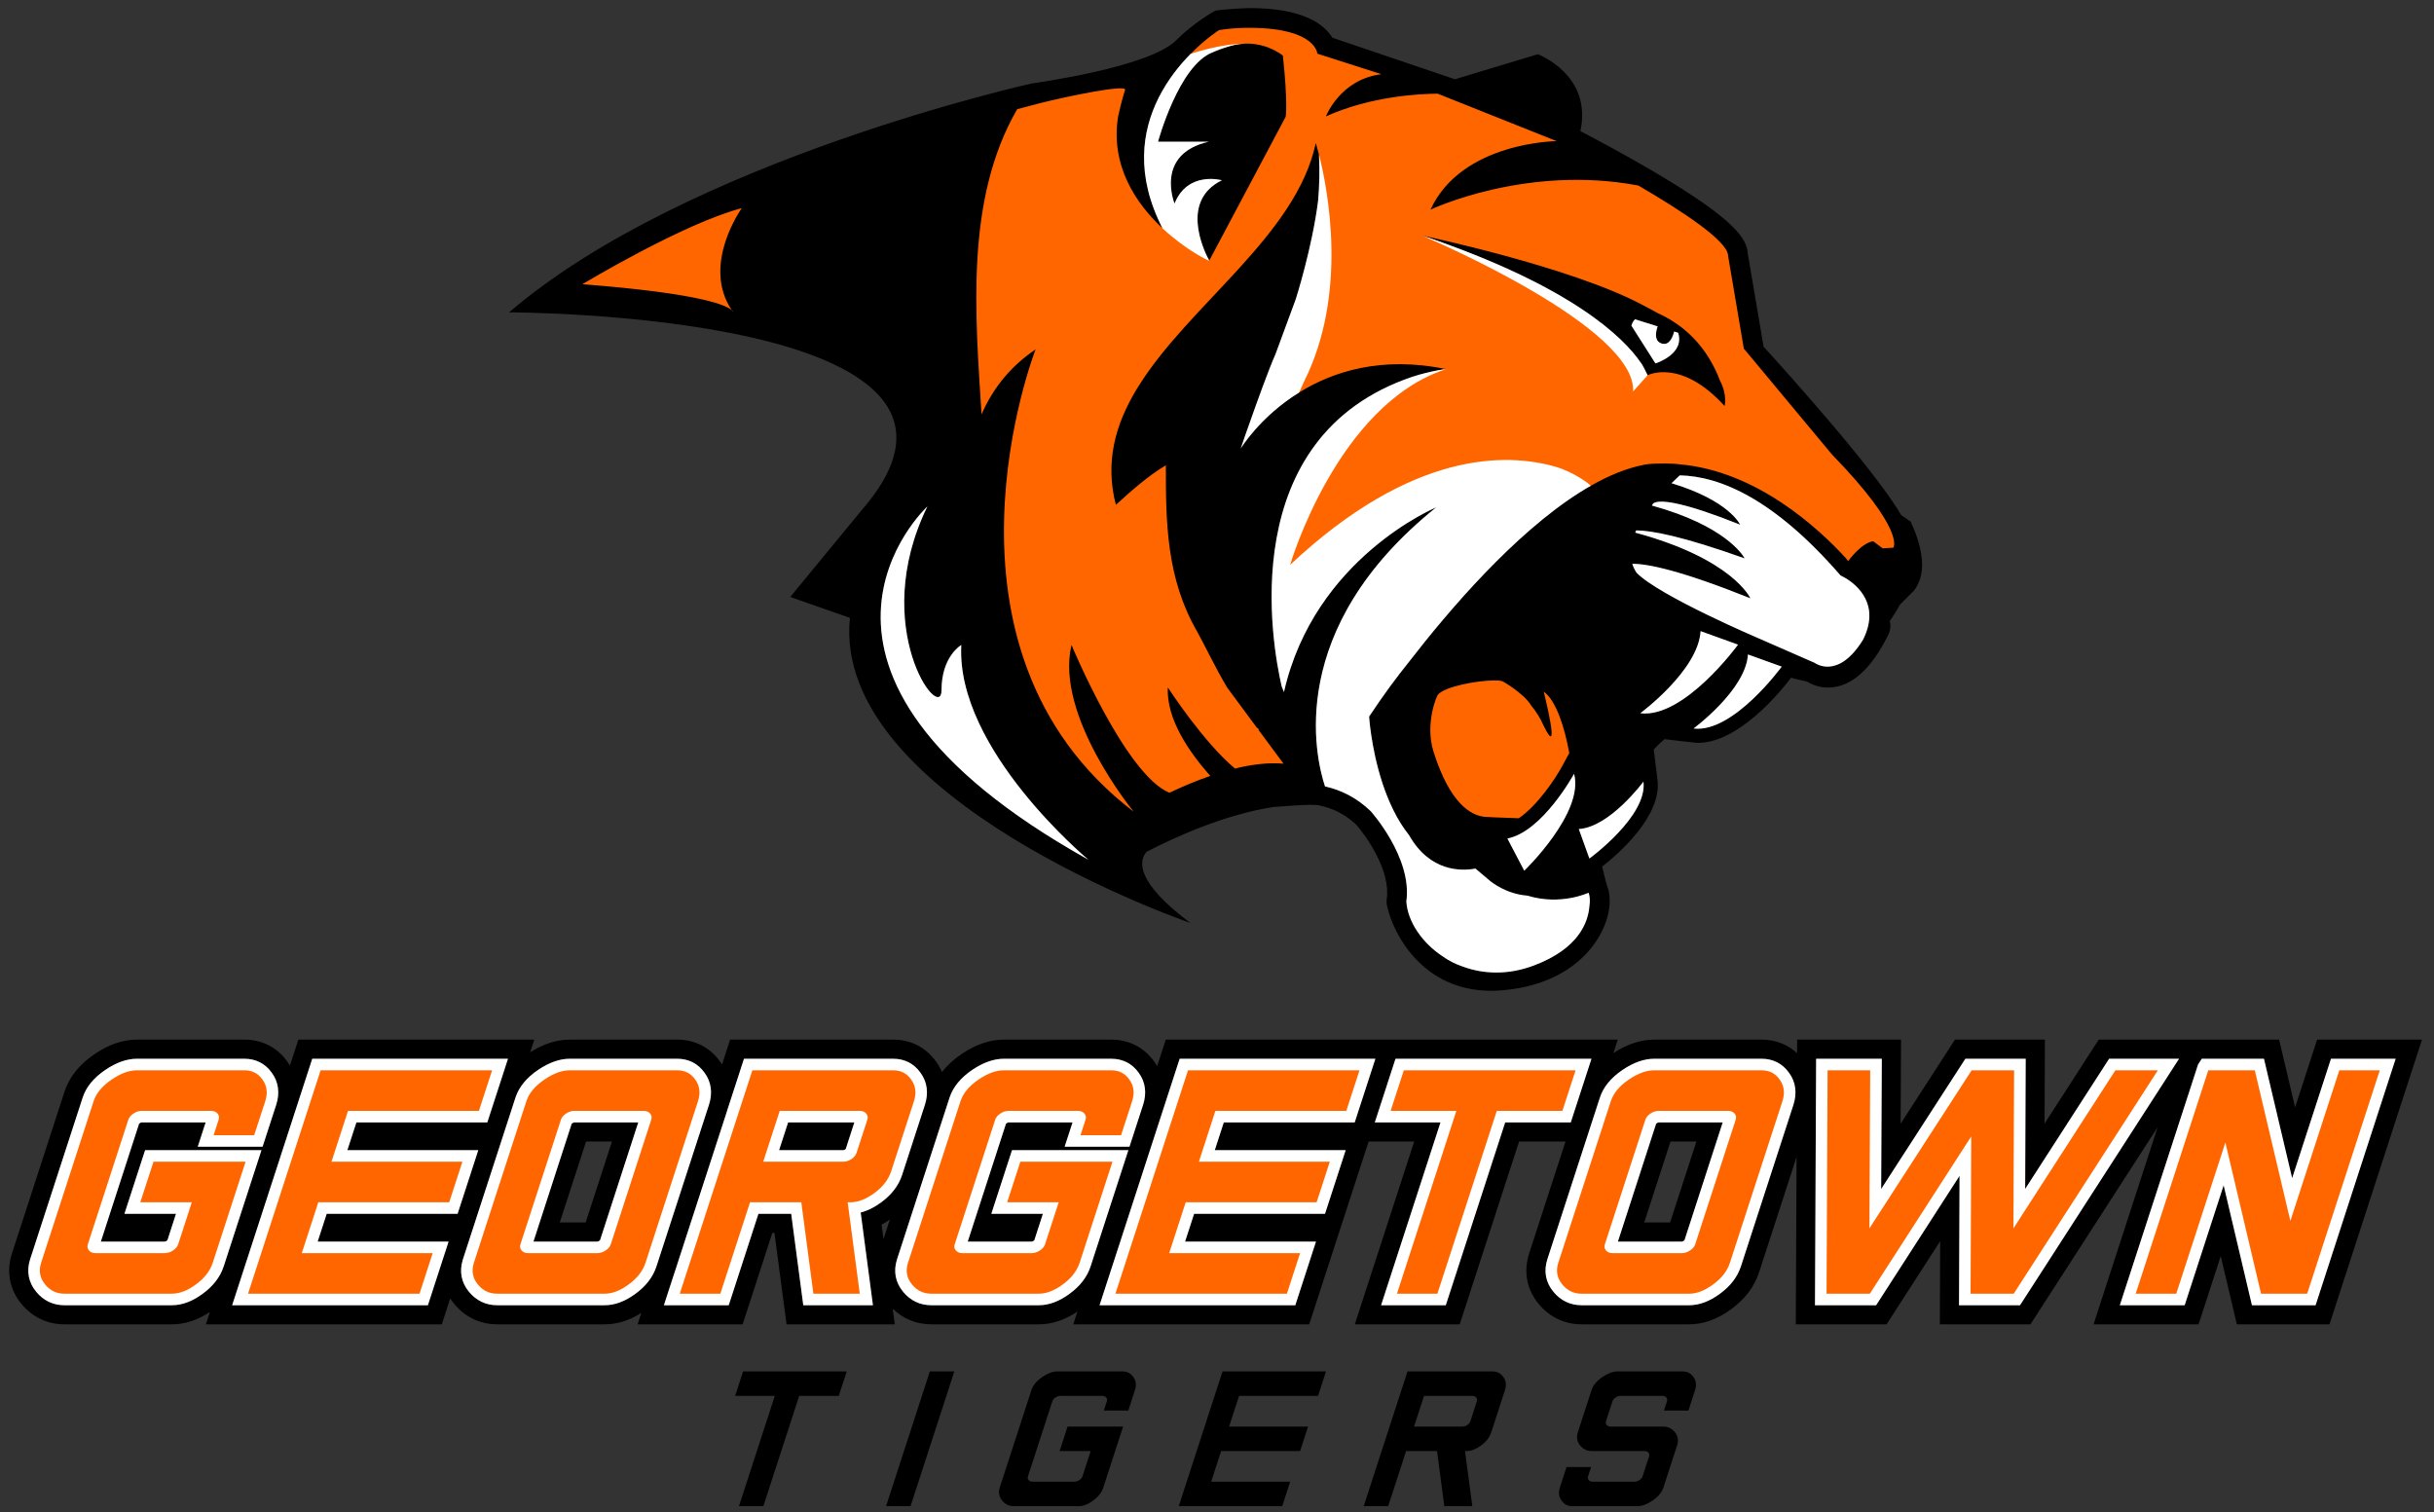 <?xml version="1.0" encoding="UTF-8" standalone="no"?>
<svg xmlns:rdf="http://www.w3.org/1999/02/22-rdf-syntax-ns#" xmlns="http://www.w3.org/2000/svg" xml:space="preserve" height="214.3" viewBox="0 0 344.91 214.301" width="344.91" version="1.1" xmlns:cc="http://creativecommons.org/ns#" xmlns:dc="http://purl.org/dc/elements/1.1/"><rect x="0" y="0" width="344.91" height="214.301" fill="#333333" stroke="none"/><g transform="matrix(1.25 0 0 -1.25 -214.8 604.15)"><g style="" transform="matrix(.35 0 0 .35 201.63 258.61)"><path d="m503.24 8.023c-0.838-0.01-1.703-0.01-2.596 0.002-3.87 0.045-7.456 0.38-10.781 0.91-0.005 0.004-5.383 3.382-11.613 9.713 2.526-1.021 13.752-4.237 21.693-4.215 9.464-0.491 15.744 4.82 15.744 4.82 2.09 19.172 1.154 24.744 1.154 24.744l-30.967 58.277c0.184 0.345-9.388-4.204-18.9-13.088-10.657-9.942-21.222-25.331-17.963-45.391 0.15-0.866 1.637-7.077 2.615-10.043 0.064-0.18 0.125-0.37 0.189-0.557 0.91-2.51-23.598 2.59-34.396 5.316-2.948 0.744-6.046 1.557-9.281 2.443-21.177 36.533-16.958 83.237-14.441 123.57 4.737-10.908 12.032-19.681 21.885-26.312 0 0-47.242 120.81 39.732 187.19 0 0-32.044-38.912-25.184-67.516 0 0 21.86 52.639 39.652 59.83 4.818-2.291 10.507-4.741 16.527-6.826-8.078-9.053-17.898-22.846-17.186-35.812 0 0 14.292 22.082 27.174 32.84 6.724-1.641 13.508-2.528 19.662-1.971l-10.797-14.58-12.01-16.211c-4.841-8.16-8.79-16.602-12.053-22.508-12.647-21.743-12.783-44.63-12.783-67.518-7.584 4.578-13.913 10.299-20.232 16.023-4.501-17.311-0.217-32.501 8.338-46.715 0.232-0.391 0.49-0.777 0.729-1.158 20.591-33.211 63.961-61.214 71.871-98.605 0 0 0.548 1.695 1.314 4.727 3.545 13.981 11.883 56.386-6.193 92.105l-1.865 4.164c13.624-8.465 33.292-14.863 59.424-9.486 0.059 0.001 0.13 0.01 0.16 0.008-0.109 0.031-0.351 0.121-0.363 0.125-43.921 14.503-62.863 79.139-62.863 79.139 49.388-46.331 87.554-45.432 107.49-39.707 7.227 2.077 14.166 7.195 14.162 7.748 7.288-4.178 14.543-7.185 21.564-8.537 0.349-0.102 0.896-0.191 1.543-0.262 3.575-0.403 10.818-0.326 12.854 0.051 31.251 2.681 56.323 25.883 67.473 38.072l0.828 1.131c6.311-8.209 10.188-8.029 10.188-8.029l3.838 2.859 4.293-0.283s5.149-6.867-24.889-37.77l-35.477-42.631-0.141-0.023-6.404-37.738c0-5.903-18.44-18.054-36.314-28.451-45.415-8.649-84.17 9.76-84.17 9.76 12.591-27.465 51.061-27.75 51.061-27.75l-48.14-19.213c-7.167 0.031-26.937 0.949-45.254 9.19 0 0 5.701-15.014 22.471-17.084l-25.963-8.315s-0.409-10.153-26.4-10.453zm-206.61 72.995c-23.755 6.216-64.535 30.805-64.535 30.805 49.254 3.808 58.703 8.798 60.516 10.559-12.508-18.459 4.019-41.363 4.019-41.363zm275.46 11.08s59.671 12.53 88.691 27.84c3.103 1.593 5.801 3.076 6.746 3.603 2.081 0.951 4.163 2.057 6.207 3.371 7.043 4.527 13.621 11.407 18.082 21.789 0.272 0.644 0.526 1.318 0.781 1.986 1.208 2.244 1.772 4.305 2.006 5.986h0.002c0.374 2.694-0.075 4.436-0.076 4.441-17.76-19.505-31.166-12.432-31.166-12.432l-5.867 6.572v-0.006l-0.014 0.012c1.526-25.936-82.395-61.793-82.395-61.793l-2.998-1.371zm28.842 180.14c-6.732 0.097-19.352 2.372-22.408 5.686-0.469 0.29-5.416 11.782-1.844 23.145 6.636 21.08 15.184 25.83 20.711 26.4 0.034 0.005 6.897 0.381 13.807 0.57 7.698-5.21 14.993-16.362 17.369-20.738l3.094-5.68c-1.907-10.37-5.324-21.291-10.348-24.82 0 0 7.272 28.918-0.119 13.617-1.298-3.034-3.104-5.765-5.057-8.146-2.748-4.664-11.597-9.883-11.676-9.738-0.737-0.223-1.976-0.317-3.529-0.295zm-549.2 157.84c-3.139 0-6.534 1.241-10.188 3.721-3.837 2.59-6.288 5.532-7.356 8.816l-21.242 65.377c-1.066 3.28-0.523 6.221 1.627 8.816 2.041 2.484 4.629 3.723 7.769 3.723h43.529c3.103 0 6.333-1.239 9.695-3.723 3.485-2.519 5.771-5.461 6.863-8.816l13.291-40.902h-37.289l-5.338 16.428h20.859l-5.512 16.973c-0.32 0.985-1.012 1.826-2.08 2.519-1.074 0.726-2.218 1.096-3.422 1.096h-27.977c-1.168 0-2.056-0.37-2.658-1.096-0.616-0.693-0.759-1.535-0.438-2.519l16.365-50.371c0.32-0.987 1.012-1.827 2.078-2.522 1.076-0.73 2.199-1.096 3.367-1.096h27.975c1.205 0 2.113 0.366 2.715 1.096 0.617 0.695 0.76 1.534 0.439 2.522l-2.027 6.238h16.428l4.465-13.742c1.091-3.358 0.715-6.298-1.135-8.816-1.748-2.48-4.172-3.721-7.275-3.721h-43.531zm74.371 0-29.389 90.453h69.428l5.338-16.426h-53.004l6.691-20.59h53.002l5.336-16.426h-52.998l6.686-20.59h53l5.34-16.422h-69.43zm100.85 0c-3.143 0-6.538 1.241-10.191 3.721-3.837 2.59-6.288 5.532-7.357 8.816l-21.242 65.377c-1.066 3.28-0.523 6.222 1.627 8.816 2.041 2.484 4.63 3.723 7.771 3.723h43.529c3.103 0 6.33-1.239 9.695-3.723 3.482-2.519 5.772-5.461 6.863-8.816l21.242-65.377c1.091-3.358 0.712-6.298-1.135-8.816-1.75-2.48-4.172-3.721-7.275-3.721h-43.527zm73.957 0-29.393 90.453h16.428l12.023-37.014h20.754l4.893 37.014h18.781l-4.893-37.014h1.092c3.067 0 6.276-1.226 9.625-3.67 3.498-2.555 5.79-5.511 6.881-8.865l9.217-28.367c1.092-3.358 0.711-6.298-1.133-8.816-1.75-2.478-4.156-3.721-7.223-3.721h-57.053zm101.81 0c-3.14 0-6.537 1.241-10.188 3.721-3.836 2.59-6.292 5.532-7.359 8.816l-21.24 65.377c-1.066 3.28-0.524 6.221 1.625 8.816 2.041 2.484 4.63 3.723 7.771 3.723h43.531c3.102 0 6.332-1.239 9.693-3.723 3.486-2.519 5.772-5.461 6.863-8.816l13.291-40.902h-37.289l-5.34 16.428h20.863l-5.514 16.973c-0.321 0.985-1.013 1.826-2.078 2.519-1.077 0.726-2.218 1.096-3.422 1.096h-27.979c-1.17 0-2.058-0.37-2.658-1.096-0.617-0.693-0.76-1.535-0.441-2.519l16.369-50.371c0.321-0.987 1.01-1.827 2.076-2.522 1.076-0.73 2.202-1.096 3.369-1.096h27.979c1.204 0 2.106 0.366 2.707 1.096 0.617 0.695 0.765 1.534 0.445 2.522l-2.029 6.238h16.426l4.467-13.742c1.092-3.358 0.714-6.298-1.135-8.816-1.748-2.48-4.173-3.721-7.273-3.721h-43.531zm74.576 0-29.391 90.453h69.428l5.336-16.426h-53l6.689-20.588h53.002l5.34-16.428h-53.004l6.688-20.588h53.004l5.338-16.424h-69.43zm87.373 0-5.338 16.424h26.611l-24.051 74.029h16.369l24.053-74.029h26.555l5.342-16.424h-69.541zm101.34 0c-3.143 0-6.538 1.241-10.195 3.721-3.832 2.59-6.284 5.532-7.348 8.816l-21.246 65.377c-1.069 3.28-0.527 6.222 1.625 8.816 2.043 2.484 4.632 3.723 7.773 3.723h43.529c3.102 0 6.331-1.239 9.693-3.723 3.486-2.519 5.774-5.461 6.863-8.816l21.242-65.377c1.092-3.358 0.715-6.298-1.133-8.816-1.75-2.48-4.175-3.721-7.277-3.721h-43.527zm70.234 0-0.424 90.453h17.521l41.057-63.682-0.268 63.682h17.467l58.355-90.453h-17.193l-41.275 64.002 0.266-64.002h-17.189l-41.387 64.002 0.318-64.002h-17.248zm154.13 0-29.391 90.453h16.43l19.887-61.215 14.441 61.215h18.67l29.393-90.453h-16.375l-19.82 60.992-14.396-60.992h-18.838zm-661.49 16.424h27.977c1.167 0 2.055 0.366 2.66 1.096 0.614 0.695 0.759 1.534 0.438 2.522l-16.365 50.371c-0.32 0.985-1.013 1.826-2.078 2.519-1.077 0.726-2.201 1.096-3.369 1.096h-27.977c-1.205 0-2.109-0.37-2.711-1.096-0.617-0.693-0.761-1.535-0.441-2.519l16.367-50.371c0.32-0.987 1.014-1.827 2.08-2.522 1.077-0.73 2.216-1.096 3.42-1.096zm83.102 0h32.307c1.204 0 2.11 0.367 2.711 1.096 0.616 0.695 0.761 1.534 0.441 2.522l-4.34 13.357c-0.321 0.985-1.02 1.841-2.1 2.572-1.062 0.695-2.196 1.041-3.4 1.041h-32.307l6.688-20.588zm355.96 0h27.975c1.169 0 2.054 0.366 2.66 1.096 0.613 0.695 0.758 1.534 0.439 2.522l-16.365 50.371c-0.32 0.985-1.014 1.826-2.076 2.519-1.08 0.726-2.203 1.096-3.371 1.096h-27.979c-1.205 0-2.107-0.37-2.709-1.096-0.616-0.693-0.763-1.535-0.443-2.519l16.369-50.371c0.32-0.987 1.014-1.827 2.08-2.522 1.076-0.73 2.215-1.096 3.42-1.096z" transform="matrix(.8 0 0 -.8 -82.153 639.43)" stroke="#f60" stroke-width="1.5" fill="#f60"/><path d="m502.04 0c-0.496 0-9.541 0.405-13.441 1.027-0.805 0.131-9.602 5.445-16.061 12.006-10.905 11.085-58.424 17.49-58.424 17.49s-139.62 30.898-211.71 92.697c0 0 212.26-0.001 142.87 79.949 0.031 0.018-29.025 35.277-29.025 35.277l24.152 8.455c-7.462 73.606 137.8 123.51 137.8 123.51-22.443-16.827-20.746-25.24-17.715-28.771 11.213-5.812 31.778-15.264 51.943-18.238 0.358 0.181 12.143-1.149 17.262-0.709 6.045 1.092 11.243 3.741 15.764 8.014 4.134 4.71 13.907 18.633 12.303 29.928-0.134 0.946-0.095 1.904 0.104 2.84 2.599 11.902 14.753 34.42 42.129 34.42 1.4 0 2.836-0.061 4.279-0.176 23.88-1.935 34.686-13.994 38.994-21.016 4.597-7.484 5.987-15.732 3.617-21.527-0.244-0.594-1.479-5.817-1.92-7.562 6.202-4.827 24.23-20.264 22.41-35.105l-1.522-12.326c1.369-1.482 2.828-2.883 4.357-4.17 0 0 12.668 1.514 13.486 1.514 16.626 0 33.578-20.856 37.793-26.412 0.123 0.197 6.385 1.588 6.385 1.588 1.901 1.162 4.817 2.414 8.551 2.414 9.187 0 17.403-7.197 24.408-21.385 0.874-1.768 1.041-3.736 0.578-5.537 1.536-2.172 2.941-4.439 4.164-6.672l5.561-5.557c6.297-7.878 2.506-19.984-1.285-28.053-1.234-0.876-2.491-1.725-3.746-2.527-4.038-6.844-11.895-17.626-26.967-35.492-12.116-14.354-24.48-28.036-28.803-32.779l-6.387-37.566c-0.305-5.846-4.523-13.622-38.652-33.639-11.327-6.639-22.52-12.618-29.141-16.072 4.96-22.852-17.254-31.129-17.254-31.129l-33.54 10.136-49.65-16.834c-3.22-5.361-11.65-11.996-33.63-11.996zm1.199 8.021c25.991 0.3 26.4 10.455 26.4 10.455l25.963 8.312c-16.77 2.071-22.471 17.084-22.471 17.084 18.317-8.24 38.087-9.156 45.254-9.188l48.146 19.203s-38.47 0.285-51.062 27.75c0 0 38.755-18.406 84.17-9.758 17.874 10.397 36.314 22.548 36.314 28.451l6.404 37.736 0.141 0.023 35.477 42.631c30.038 30.902 24.889 37.77 24.889 37.77l-4.293 0.285-3.838-2.861s-3.877-0.179-10.188 8.029l-0.828-1.131c-11.15-12.189-36.222-35.391-67.473-38.072-2.036-0.377-9.279-0.454-12.854-0.051-0.647 0.071-1.194 0.161-1.543 0.264-7.021 1.352-14.276 4.358-21.564 8.537-1.518 0.863-3.028 1.766-4.551 2.728-26.369 16.746-52.587 47.316-68.812 68.293-5.315 6.595-10.611 13.79-15.811 21.637-0.324 0.472-0.494 0.725-0.494 0.725s0.18 2.94 0.863 7.523c1.51 10.098 5.453 28.168 15.299 40.482 8.462 14.91 21.134 14.607 26.898 13.545l5.746 4.865c0.692 0.588 6.7 5.461 15.291 6.096 13.529 4.151 24.756-1.182 24.756-1.182 0.532 1.318 0.682 3.245 0.332 5.504-0.517 6.468-4.35 17.161-22.52 23.967-10.544 3.957-20.436 3.465-28.691 0.441-3.023-1.012-5.667-2.391-7.977-4.002-8.778-5.736-14.423-14.437-14.928-22.355 2.527-17.808-14.463-36.619-14.463-36.619-5.695-5.487-12.036-8.55-18.479-9.992-3.956-12.069-16.152-63.833 45.016-112.96 0 0-49.305 20.406-61.619 74.754l-0.926-2.244c-3.916-16.959-19.301-100.96 52.865-125.38 8.059-2.607 13.689-3.123 13.689-3.123-0.021-0.001-0.045-0.009-0.068-0.012-26.132-5.376-45.799 1.024-59.424 9.488-15.98 9.92-23.643 22.699-23.643 22.699 0.01-0.034 0.023-0.067 0.039-0.107 1.138-3.464 2.328-6.844 3.533-10.182 3.174-9.038 7.755-21.724 10.529-27.992l8.184-22.209s6.629-20.71 9.043-39.85c0.519-5.982 0.674-12.171 0.373-18.629-0.767-3.031-1.314-4.727-1.314-4.727-7.91 37.391-51.28 65.393-71.871 98.604-0.238 0.383-0.496 0.769-0.729 1.16-8.555 14.214-12.838 29.402-8.336 46.713 6.319-5.725 12.647-11.443 20.23-16.021 0 22.887 0.138 45.774 12.783 67.518 3.263 5.906 7.212 14.346 12.053 22.506l12.01 16.213c0.23 0.233 0.467 0.466 0.707 0.688-0.031 0.042-0.079 0.069-0.117 0.107l10.207 13.785c-6.154-0.557-12.938 0.328-19.662 1.969-12.882-10.756-27.174-32.84-27.174-32.84-0.712 12.967 9.108 26.76 17.186 35.814-6.02 2.083-11.709 4.534-16.527 6.824-17.793-7.191-39.652-59.828-39.652-59.828-6.861 28.604 25.184 67.514 25.184 67.514-86.974-66.375-39.732-187.18-39.732-187.18-9.852 6.632-17.147 15.403-21.885 26.311-2.517-40.33-6.735-87.033 14.441-123.57 3.237-0.886 6.333-1.7 9.281-2.443 10.799-2.726 35.306-7.826 34.396-5.314-0.064 0.185-0.125 0.375-0.189 0.555-0.978 2.966-2.465 9.178-2.615 10.043-3.259 20.06 7.306 35.452 17.963 45.393-11.078-21.517-8.319-39.414-1.6-52.816 3.654-7.284 8.473-13.245 12.875-17.723 6.23-6.331 11.608-9.711 11.613-9.715 3.325-0.53 6.911-0.863 10.781-0.908 0.893-0.011 1.757-0.014 2.596-0.004zm-1.559 6.385c-0.566-0.012-1.145-0.003-1.736 0.027-2.237 0.112-4.651 0.546-7.201 1.457-3.14 0.952-5.445 2.039-5.445 2.039-13.736 5.202-22.127 36.176-22.127 36.176h20.602c-22.127 4.943-13.934 25.047-13.934 25.047 5.35-13.334 19.17-9.418 19.17-9.418-16.654 8.184-7.758 27.587-5.133 32.541l30.965-58.279s0.936-5.571-1.154-24.742c0 0-5.519-4.669-14.006-4.848zm-205.05 66.614s-16.527 22.903-4.019 41.361c0.427 0.414 0.432 0.65 0.432 0.65-0.154-0.21-0.286-0.434-0.432-0.65-1.812-1.759-11.262-6.752-60.516-10.561 0 0 40.781-24.586 64.535-30.801zm275.46 11.078c61.234 20.659 81.823 41.761 88.391 51.311 0.112 0.116 0.317 0.381 0.67 0.961 0.068 0.102 0.098 0.142 0.059 0.09 0.46 0.771 1.146 2.057 2.158 4.225 0 0 13.403-7.074 31.164 12.434 0 0 0.452-1.746 0.076-4.443h-0.002c-0.234-1.68-0.797-3.744-2.004-5.988-0.256-0.669-0.511-1.342-0.783-1.986-4.46-10.382-11.037-17.261-18.08-21.787-2.045-1.314-4.129-2.421-6.211-3.371-0.945-0.527-3.641-2.01-6.746-3.603-29.019-15.31-88.691-27.84-88.691-27.84zm86.18 33.922 1.965 0.613 2.008 0.629 5.191 1.623c-0.707 2.054-1.389 5.366 0.934 6.65 0.225 0.121 0.471 0.234 0.766 0.314 2.954 0.846 4.349-2.377 4.977-4.873l1.336 0.416 0.312 0.098c0.557 1.77 0.507 3.333 0.076 4.697-0.061 0.198-0.126 0.384-0.205 0.57-1.311 3.222-4.74 5.255-6.992 6.297-0.862 0.395-1.54 0.65-1.869 0.76-0.139 0.049-0.23 0.078-0.23 0.078l-2.193-3.453-7.533-11.848c0.215-0.812 0.55-1.484 0.975-2.031 0.151-0.196 0.311-0.375 0.484-0.541zm18.119 63.191c16.397 0.351 38.266 9.624 65.018 40.439l0.053 0.029c-0.019 0.006-0.035 0.007-0.053 0.01l2.269 1.223c4.595 2.82 13.961 10.658 6.969 24.744-10.194 16.638-19.605 9.475-19.605 9.475l-22.266-9.742s-40.571-17.256-49.861-26.736c-0.79-1.175-1.366-2.384-1.754-3.633 6.316-0.03 19.661 2.701 47.826 13.969 0 0-7.098-15.96-46.631-26.59 0.12-0.304 0.251-0.606 0.387-0.908 6.285 0.033 18.843 2.393 43.914 11.338 0 0-0.03-0.056-0.068-0.135-0.369-0.669-2.377-3.952-7.965-8.088-5.598-4.138-14.779-9.121-29.527-13.178 0.009-0.071 0.372-0.645 0.531-0.836 0.937-0.729 3.512-1.34 10.584 0.297 5.293 1.213 13.103 3.685 24.623 8.293 0 0-4.345-9.739-27.785-16.793 1.208-1.194 2.345-2.259 3.342-3.178zm-304.62 12.592c-24.032 49.207 5.721 88.117 5.721 74.389 0-13.739 8.014-18.311 8.014-18.311-2.292 42.341 51.492 86.969 51.492 86.969-137.32-76.672-65.227-143.05-65.227-143.05zm313.05 50.477 15.166 5.469s-21.799 29.977-39.588 27.775c0 0 23.5-17.302 24.422-33.244zm19.174 9.441 13.676 4.928s-19.651 27.035-35.703 25.051c0 0 21.194-15.609 22.027-29.979zm-103.06 10.52c1.553-0.022 2.793 0.071 3.529 0.295 0.08-0.144 8.926 5.074 11.676 9.738 1.951 2.382 3.757 5.114 5.057 8.146 7.39 15.302 0.119-13.617 0.119-13.617 5.025 3.53 8.441 14.45 10.346 24.818l-3.09 5.682c-2.376 4.378-9.672 15.528-17.369 20.738-6.91-0.189-13.775-0.564-13.811-0.568-5.526-0.572-14.074-5.322-20.709-26.402-3.572-11.362 1.377-22.854 1.846-23.145 3.055-3.314 15.675-5.588 22.406-5.686zm32.664 37.795c4.21 15.81-20.176 39.24-20.176 39.24l-6.82-13.03c14.284-2.826 27.002-26.215 27.002-26.215zm28.09 3.168c1.723 14.006-21.893 31.143-21.893 31.143l-4.291-11.945c12.543-0.72 26.184-19.197 26.184-19.197zm-609.94 104.46c-5.653 0-11.428 1.972-17.137 5.848-6.166 4.168-10.274 9.305-12.209 15.266l-21.242 65.38c-2.393 7.364-1.018 14.668 3.84 20.527 4.374 5.324 10.539 8.254 17.357 8.254h43.531c5.239 0 10.431-1.705 15.381-4.986l-1.619 4.986h95.523l3.404-10.486c0.493 0.764 1.038 1.512 1.637 2.232 4.373 5.324 10.537 8.254 17.355 8.254h43.531c5.052 0 10.063-1.571 14.854-4.627l-1.504 4.627h42.521l12.025-37.014h0.859l4.894 37.014h43.814l-0.842-6.35c4.201 4.112 9.659 6.35 15.615 6.35h43.531c5.333 0 10.615-1.772 15.646-5.168l-1.682 5.168h95.523l13.4-41.244 10.658-32.781h18.455l-24.051 74.025h42.467l24.049-74.025h18.795l-14.697 45.238c-2.398 7.37-1.02 14.68 3.84 20.533 4.375 5.324 10.536 8.254 17.355 8.254h43.531c5.797 0 11.54-2.07 16.963-6.076 5.647-4.08 9.479-9.141 11.396-15.033l15.164-46.672-0.32 67.781h17.219 19.533l21.707-33.67-0.139 33.67h17.24 19.447l51.477-79.789-25.926 79.789h42.52l8.98-27.627 6.514 27.627h18.828 18.68l37.453-115.27h-42.463l-8.912 27.424-6.473-27.424h-21.246-5.066-11.359-35.365l-21.93 34.004 0.141-34.004h-19.314-17.092l-22.012 34.043 0.17-34.043h-42.07l-0.027 5.484c-3.851-3.55-8.792-5.484-14.326-5.484h-43.531c-5.436 0-10.983 1.843-16.488 5.436l1.768-5.436h-87.482-8.152-87.373l-3.49 10.732c-0.35-0.594-0.71-1.183-1.125-1.75-4.082-5.793-10.267-8.982-17.416-8.982h-43.531c-5.654 0-11.426 1.972-17.139 5.848-3.203 2.165-5.836 4.602-7.914 7.269-0.618-1.449-1.389-2.839-2.342-4.143-4.085-5.786-10.25-8.975-17.361-8.975h-66.07l-3.277 10.092c-0.24-0.372-0.458-0.755-0.723-1.117-4.084-5.786-10.268-8.975-17.412-8.975h-43.529c-5.279 0-10.663 1.742-15.998 5.125l1.664-5.125h-95.527l-3.418 10.518c-0.315-0.52-0.628-1.043-0.99-1.543-4.087-5.786-10.268-8.975-17.414-8.975h-43.531zm0 7.736h43.531c4.626 0 8.462 1.968 11.092 5.699 2.687 3.666 3.317 8.172 1.762 12.957l-5.518 16.967h-26.252l3.201-9.848-25.873-0.002c-0.097 0-0.318-0-0.738 0.287-0.272 0.176-0.338 0.255-0.338 0.258l-15.477 47.71h25.818c0.184 0 0.418-0.034 0.797-0.291 0.276-0.178 0.342-0.258 0.342-0.258l3.457-10.695h-20.873l8.375-25.773h47.115l-15.279 47.021c-1.399 4.3-4.281 8.057-8.57 11.16-4.126 3.045-8.32 4.606-12.43 4.606h-43.531c-4.527 0-8.461-1.88-11.381-5.43-3.171-3.824-4.027-8.403-2.461-13.225l21.244-65.39c1.39-4.28 4.48-8.061 9.184-11.238 4.42-3 8.729-4.525 12.805-4.525zm70.977 0h79.254l-8.375 25.773h-53.002l-3.652 11.238h53.004l-8.375 25.773h-53.002l-3.654 11.244h53.004l-8.375 25.77h-79.254l32.428-99.799zm104.24 0h43.527c4.626 0 8.463 1.968 11.094 5.699 2.689 3.666 3.315 8.172 1.76 12.957l-21.244 65.377c-1.399 4.3-4.279 8.057-8.568 11.16-4.125 3.045-8.322 4.606-12.432 4.606h-43.531c-4.526 0-8.46-1.88-11.381-5.43-3.112-3.756-3.978-8.242-2.525-12.969l4.908-15.109 12.031-37.014h-0.004l4.486-13.803c1.433-4.16 4.477-7.846 9.07-10.949 4.42-3 8.732-4.525 12.809-4.525zm70.562 0h60.447c4.59 0 8.408 1.968 11.039 5.699 2.688 3.666 3.316 8.172 1.762 12.957l-9.217 28.365c-1.396 4.295-4.279 8.061-8.57 11.195-2.743 2.003-5.492 3.355-8.213 4.039l4.963 37.543h-28.207l-4.894-37.014h-13.26l-12.025 37.014h-26.254l4.236-13.031c0.037-0.113 0.092-0.227 0.127-0.342l21.244-65.381c0.029-0.09 0.042-0.177 0.07-0.266l6.752-20.779zm105.2 0h43.531c4.627 0 8.462 1.969 11.092 5.703 2.688 3.663 3.318 8.168 1.758 12.953l-5.514 16.967h-26.252l3.203-9.848-25.875-0.002c-0.087 0-0.32-0-0.742 0.287-0.27 0.174-0.334 0.252-0.334 0.252l-15.479 47.717h25.82c0.181 0 0.42-0.034 0.797-0.291 0.276-0.178 0.34-0.258 0.34-0.258l3.457-10.695h-20.875l8.379-25.773h47.115l-15.279 47.021c-1.4 4.3-4.282 8.057-8.57 11.16-4.126 3.045-8.322 4.606-12.432 4.606h-43.531c-4.528 0-8.459-1.88-11.379-5.43-3.172-3.824-4.027-8.403-2.461-13.225l21.24-65.375c1.393-4.287 4.486-8.069 9.185-11.244 4.416-3 8.728-4.525 12.805-4.525zm71.184 0h79.252l-8.375 25.773h-53l-3.654 11.238h53.004l-8.377 25.773h-53l-3.65 11.244h53l-8.375 25.77h-79.252l32.428-99.799zm87.389 0h79.348l-8.375 25.773h-26.557l-24.053 74.025h-26.197l24.053-74.025h-26.594l8.375-25.773zm104.72 0h43.531c4.625 0 8.46 1.968 11.092 5.699 2.689 3.666 3.317 8.172 1.762 12.957l-21.244 65.377c-1.399 4.3-4.282 8.057-8.568 11.16-4.129 3.045-8.325 4.606-12.432 4.606h-43.531c-4.527 0-8.46-1.88-11.381-5.43-3.173-3.824-4.029-8.405-2.457-13.227l21.24-65.379c1.389-4.28 4.478-8.059 9.182-11.238 4.42-3 8.731-4.525 12.807-4.525zm65.584 0h26.598l-0.266 52.727 34.092-52.727h24.428l-0.221 52.711 33.992-52.711h28.314l-64.387 99.799h-24.703l0.217-52.381-33.77 52.381h-24.762l0.467-99.799zm156.14 0h25.18l11.412 48.355 15.719-48.355h26.193l-32.428 99.799h-25.762l-11.457-48.568-15.783 48.568h-26.252l31.67-97.457 1.508-2.342zm-658.84 25.773c-0.184 0-0.422 0.034-0.795 0.287-0.276 0.18-0.342 0.258-0.342 0.258l-15.475 47.711h25.873c0.087 0 0.316 0.001 0.748-0.293v-0.002c0.271-0.176 0.336-0.253 0.336-0.256l15.471-47.703-25.816-0.002zm86.496 0-3.65 11.238h25.875c0.206 0 0.469-0.03 0.852-0.283 0.184-0.123 0.262-0.226 0.262-0.229l3.471-10.725-26.809-0.002zm352.57 0c-0.187 0-0.424 0.034-0.797 0.287-0.275 0.18-0.346 0.258-0.346 0.258l-15.473 47.711h25.875c0.086 0 0.315 0.001 0.748-0.293v-0.002c0.268-0.176 0.334-0.253 0.334-0.256l15.475-47.703-25.816-0.002zm-434.38 7.736h10.482l-10.652 32.781h-10.479l10.648-32.781zm439.06 0h10.482l-10.652 32.781h-10.482l10.652-32.781zm-316.09 31.629-2.564 7.889-0.771-5.834c1.118-0.599 2.23-1.297 3.336-2.055zm-59.402 61.459-3.221 9.908h16.053l-14.508 44.658h9.875l14.514-44.658h16.018l3.223-9.908h-41.953zm75.613 0-17.729 54.566h9.908l17.732-54.566h-9.912zm51.703 0c-1.891 0-3.942 0.746-6.146 2.244-2.314 1.566-3.792 3.337-4.438 5.318l-12.814 39.441c-0.643 1.983-0.318 3.756 0.982 5.318 1.231 1.498 2.792 2.246 4.684 2.246h26.262c1.87 0 3.822-0.748 5.85-2.246 2.103-1.521 3.481-3.292 4.139-5.318l8.02-24.674h-22.496l-3.219 9.91h12.586l-3.328 10.238c-0.196 0.594-0.612 1.099-1.252 1.522-0.651 0.437-1.339 0.656-2.066 0.656h-16.881c-0.705 0-1.238-0.219-1.602-0.656-0.37-0.422-0.458-0.928-0.264-1.522l9.875-30.389c0.191-0.595 0.606-1.1 1.252-1.52 0.649-0.44 1.327-0.662 2.031-0.662h16.879c0.725 0 1.269 0.222 1.633 0.662 0.373 0.419 0.46 0.924 0.27 1.52l-1.227 3.766h9.912l2.693-8.293c0.66-2.023 0.432-3.795-0.684-5.318-1.054-1.498-2.518-2.244-4.389-2.244h-26.262zm66.797 0-17.729 54.566h41.881l3.221-9.908h-31.977l4.037-12.418h31.975l3.217-9.912h-31.971l4.035-12.42h31.975l3.221-9.908h-41.885zm74.887 0-17.727 54.568h9.906l7.256-22.33h12.521l2.951 22.33h11.33l-2.955-22.33h0.662c1.852 0 3.788-0.737 5.807-2.213 2.107-1.542 3.491-3.325 4.148-5.352l5.562-17.111c0.656-2.023 0.43-3.795-0.686-5.318-1.055-1.498-2.508-2.244-4.357-2.244h-34.42zm85.098 0c-1.894 0-3.944 0.746-6.148 2.244-2.316 1.566-3.787 3.337-4.434 5.318l-5.561 17.109c-0.652 2.007-0.328 3.792 0.969 5.356 1.241 1.476 2.804 2.213 4.697 2.213h21.271c0.725 0 1.274 0.208 1.65 0.625 0.362 0.441 0.445 0.959 0.252 1.553l-2.619 8.061c-0.192 0.594-0.611 1.099-1.252 1.522-0.649 0.437-1.337 0.656-2.064 0.656h-16.881c-0.705 0-1.234-0.219-1.602-0.656-0.37-0.422-0.46-0.928-0.266-1.522l1.225-3.766h-9.941l-2.693 8.291c-0.66 2.026-0.436 3.797 0.684 5.318 1.049 1.498 2.514 2.246 4.389 2.246h26.262c1.887 0 3.942-0.748 6.144-2.246 2.312-1.562 3.794-3.336 4.436-5.318l5.559-17.113c0.652-2.002 0.327-3.782-0.971-5.348-1.236-1.476-2.8-2.213-4.697-2.213h-21.271c-0.707 0-1.238-0.214-1.611-0.629-0.364-0.438-0.446-0.96-0.256-1.553l2.621-8.059c0.191-0.595 0.605-1.1 1.252-1.52 0.645-0.44 1.324-0.662 2.031-0.662h16.875c0.729 0 1.272 0.222 1.637 0.662 0.369 0.419 0.46 0.924 0.266 1.52l-1.223 3.766h9.912l2.689-8.293c0.662-2.023 0.435-3.795-0.682-5.318-1.055-1.498-2.518-2.244-4.389-2.244h-26.26zm-78.406 9.908h19.488c0.727 0 1.27 0.22 1.637 0.66 0.369 0.419 0.456 0.926 0.264 1.522l-2.615 8.059c-0.195 0.592-0.617 1.114-1.264 1.553-0.645 0.415-1.331 0.629-2.057 0.629h-19.49l4.037-12.422z" transform="matrix(.8 0 0 -.8 -82.153 639.43)"/><path d="m499.94 14.432c-7.942-0.022-19.168 3.195-21.695 4.217-4.403 4.476-9.222 10.437-12.877 17.723-6.718 13.402-9.476 31.299 1.602 52.816 9.512 8.884 19.086 13.431 18.902 13.086-2.626-4.953-11.522-24.357 5.133-32.541 0 0-13.82-3.914-19.17 9.42 0 0-8.194-20.102 13.934-25.047h-20.602s8.391-30.972 22.127-36.176c0 0 2.305-1.088 5.445-2.041 2.55-0.91 4.964-1.344 7.201-1.457zm30.393 44.965c0.301 6.457 0.146 12.648-0.373 18.629-2.414 19.14-9.043 39.85-9.043 39.85l-8.184 22.209c-2.774 6.268-7.355 18.955-10.529 27.994-1.205 3.336-2.395 6.714-3.533 10.18-0.016 0.04-0.028 0.073-0.039 0.107 0 0 7.662-12.779 23.643-22.699l1.87-4.17c18.077-35.719 9.739-78.122 6.193-92.104zm41.756 32.701 2.998 1.371s83.921 35.855 82.395 61.793l0.014-0.012v0.006l5.869-6.574c-1.012-2.167-1.7-3.452-2.16-4.223 0.04 0.052 0.012 0.011-0.057-0.092-0.353-0.58-0.56-0.843-0.672-0.959-6.566-9.55-27.154-30.651-88.387-51.311zm-279.48 30.282c0.146 0.216 0.278 0.439 0.432 0.65 0 0-0.005-0.237-0.432-0.65zm365.66 3.641c-0.173 0.165-0.332 0.344-0.484 0.539-0.425 0.547-0.758 1.22-0.975 2.033l7.533 11.846 2.193 3.453s0.09-0.031 0.229-0.08c0.33-0.109 1.009-0.362 1.871-0.756 2.252-1.043 5.681-3.079 6.992-6.301 0.079-0.187 0.144-0.371 0.205-0.57 0.432-1.363 0.482-2.924-0.076-4.695l-0.312-0.1-1.334-0.414c-0.628 2.495-2.025 5.719-4.979 4.873-0.294-0.08-0.541-0.195-0.766-0.314-2.323-1.284-1.64-4.596-0.934-6.648l-5.191-1.625-2.008-0.629-1.965-0.611zm-76.568 20.156c0.023 0.002 0.049 0.011 0.07 0.012 0 0-5.633 0.517-13.691 3.123-72.166 24.426-56.78 108.42-52.863 125.38l0.924 2.242c12.314-54.348 61.619-74.754 61.619-74.754-61.168 49.13-48.971 100.9-45.014 112.96 6.441 1.442 12.78 4.506 18.475 9.992 0 0 16.994 18.811 14.465 36.619 0.505 7.919 6.15 16.616 14.928 22.354 2.309 1.611 4.953 2.992 7.977 4.004 8.255 3.023 18.149 3.516 28.691-0.441 18.171-6.806 22.002-17.498 22.52-23.967 0.351-2.258 0.198-4.186-0.334-5.504 0 0-11.223 5.332-24.754 1.182-8.591-0.635-14.599-5.507-15.289-6.096l-5.748-4.865c-5.764 1.062-18.437 1.365-26.898-13.545-9.846-12.314-13.789-30.385-15.299-40.482-0.682-4.584-0.863-7.523-0.863-7.523s0.171-0.252 0.494-0.725c5.199-7.846 10.496-15.042 15.811-21.637 16.226-20.978 42.444-51.547 68.814-68.293 1.521-0.963 3.031-1.866 4.549-2.731 0.004-0.553-6.934-5.671-14.162-7.748-19.932-5.725-58.098-6.622-107.49 39.709 0 0 18.944-64.638 62.863-79.141 0.013-0.004 0.254-0.094 0.363-0.125-0.029 0.002-0.102-0.005-0.16-0.008zm94.688 43.033c-0.997 0.918-2.133 1.982-3.342 3.176 23.44 7.055 27.785 16.795 27.785 16.795-11.52-4.608-19.33-7.08-24.623-8.295-7.072-1.635-9.647-1.024-10.584-0.295-0.159 0.192-0.523 0.766-0.531 0.836 14.748 4.058 23.929 9.04 29.527 13.18 5.587 4.136 7.596 7.415 7.965 8.084 0.04 0.08 0.068 0.137 0.068 0.137-25.071-8.947-37.63-11.303-43.914-11.336-0.136 0.301-0.267 0.601-0.387 0.904 39.533 10.63 46.631 26.59 46.631 26.59-28.165-11.267-41.509-13.997-47.826-13.967 0.388 1.249 0.964 2.458 1.754 3.635 9.29 9.481 49.861 26.734 49.861 26.734l22.266 9.74s9.411 7.165 19.605-9.473c6.993-14.086-2.374-21.925-6.969-24.744l-2.269-1.223c0.018-0.002 0.034-0.004 0.053-0.01l-0.053-0.031c-26.75-30.814-48.621-40.086-65.018-40.438zm-304.62 12.592s-72.095 66.374 65.227 143.05c0 0-53.784-44.628-51.492-86.969 0 0-8.014 4.57-8.014 18.311 0 13.726-29.753-25.181-5.721-74.389zm313.05 50.477c-0.922 15.944-24.422 33.242-24.422 33.242 17.789 2.203 39.588-27.775 39.588-27.775l-15.166-5.467zm19.174 9.441c-0.835 14.369-22.029 29.979-22.029 29.979 16.052 1.984 35.705-25.051 35.705-25.051l-13.676-4.928zm-198.83 29.641 0.59 0.795c0.037-0.038 0.085-0.065 0.117-0.107-0.24-0.222-0.477-0.456-0.707-0.688zm128.44 18.674s-12.718 23.389-27.002 26.215l6.826 13.025s24.386-23.43 20.176-39.24zm28.09 3.168s-13.64 18.477-26.184 19.197l4.291 11.945s23.614-17.137 21.893-31.143zm-609.96 112.21c-4.076 0-8.384 1.523-12.805 4.523-4.704 3.177-7.791 6.96-9.18 11.24l-21.245 65.38c-1.565 4.822-0.71 9.401 2.463 13.225 2.918 3.55 6.852 5.43 11.379 5.43h43.529c4.11 0 8.305-1.559 12.432-4.606 4.29-3.103 7.172-6.86 8.57-11.16l15.279-47.021h-47.115l-8.375 25.773h20.873l-3.459 10.695s-0.063 0.077-0.34 0.256c-0.379 0.257-0.614 0.293-0.797 0.293h-25.816l15.477-47.711c0-0.002 0.066-0.081 0.338-0.258 0.421-0.287 0.642-0.287 0.738-0.287l25.873 0.002-3.201 9.848h26.254l5.516-16.969c1.555-4.785 0.925-9.289-1.762-12.955-2.63-3.731-6.466-5.699-11.092-5.699h-43.533zm175.22 0c-4.077 0-8.386 1.525-12.807 4.525-4.593 3.103-7.638 6.789-9.07 10.949l-4.488 13.803h0.004l-12.031 37.014h0.002l-4.91 15.109c-1.453 4.727-0.586 9.213 2.527 12.969 2.92 3.55 6.855 5.43 11.383 5.43h43.529c4.11 0 8.307-1.559 12.432-4.606 4.29-3.103 7.17-6.86 8.568-11.16l21.244-65.377c1.555-4.785 0.93-9.291-1.76-12.957-2.631-3.731-6.468-5.699-11.094-5.699h-43.529zm175.77 0c-4.077 0-8.389 1.523-12.805 4.523-4.699 3.176-7.792 6.959-9.185 11.246l-21.24 65.375c-1.566 4.822-0.712 9.401 2.461 13.225 2.92 3.55 6.851 5.43 11.379 5.43h43.531c4.108 0 8.306-1.559 12.432-4.606 4.288-3.103 7.17-6.86 8.57-11.16l15.277-47.021h-47.113l-8.379 25.773h20.875l-3.457 10.695s-0.063 0.077-0.34 0.256c-0.377 0.257-0.616 0.293-0.797 0.293h-25.82l15.479-47.717s0.064-0.076 0.334-0.252c0.422-0.287 0.657-0.287 0.744-0.287l25.873 0.002-3.203 9.848h26.254l5.512-16.969c1.56-4.785 0.932-9.29-1.756-12.953-2.63-3.734-6.466-5.701-11.094-5.701h-43.531zm71.184 0-32.428 99.799h79.252l8.375-25.77h-53l3.65-11.244h53.002l8.375-25.773h-53.004l3.652-11.24h53.002l8.375-25.771h-79.252zm87.391 0-8.377 25.773h26.594l-24.053 74.025h26.197l24.051-74.025h26.559l8.375-25.773h-79.346zm104.72 0c-4.076 0-8.386 1.524-12.807 4.525-4.702 3.18-7.792 6.96-9.18 11.24l-21.242 65.377c-1.57 4.822-0.716 9.404 2.457 13.227 2.92 3.551 6.854 5.43 11.381 5.43h43.531c4.109 0 8.304-1.56 12.432-4.606 4.288-3.105 7.172-6.858 8.57-11.16l21.242-65.377c1.554-4.785 0.928-9.291-1.76-12.955-2.634-3.731-6.47-5.701-11.096-5.701h-43.529zm-543.3 0.002-32.428 99.797h79.254l8.375-25.77h-53.004l3.654-11.244h53l8.377-25.773h-53.004l3.654-11.238h53l8.375-25.771h-79.254zm174.8 0-6.752 20.775c-0.029 0.09-0.042 0.176-0.072 0.268l-21.242 65.379c-0.035 0.114-0.09 0.229-0.127 0.342l-4.236 13.033h26.254l12.025-37.014h13.26l4.894 37.014h28.207l-4.963-37.543c2.721-0.684 5.47-2.037 8.213-4.039 4.291-3.135 7.175-6.9 8.57-11.195l9.217-28.365c1.554-4.785 0.926-9.293-1.762-12.957-2.631-3.731-6.449-5.697-11.039-5.697h-60.447zm434.08 0-0.467 99.797h24.762l33.77-52.381-0.217 52.381h24.703l64.387-99.797h-28.314l-33.992 52.711 0.219-52.711h-24.426l-34.092 52.725 0.266-52.725h-26.598zm156.14 0-1.508 2.338-31.67 97.459h26.252l15.783-48.566 11.455 48.566h25.764l32.426-99.797h-26.191l-15.719 48.354-11.412-48.354h-25.18zm-836 4.672h43.533c3.103 0 5.525 1.242 7.273 3.721 1.849 2.519 2.226 5.459 1.137 8.818l-4.467 13.738h-16.43l2.029-6.236c0.32-0.987 0.177-1.826-0.441-2.522-0.601-0.729-1.506-1.096-2.711-1.096h-27.979c-1.167 0-2.289 0.367-3.365 1.096-1.066 0.696-1.758 1.534-2.078 2.522l-16.365 50.371c-0.321 0.983-0.176 1.826 0.439 2.519 0.602 0.726 1.488 1.096 2.656 1.096h27.977c1.204 0 2.348-0.37 3.422-1.096 1.068-0.693 1.76-1.536 2.08-2.519l5.512-16.973h-20.859l5.338-16.428h37.291l-13.291 40.902c-1.092 3.355-3.381 6.297-6.865 8.816-3.362 2.484-6.592 3.723-9.695 3.723h-43.529c-3.142 0-5.728-1.239-7.769-3.723-2.15-2.594-2.693-5.535-1.627-8.816l21.242-65.375c1.066-3.286 3.52-6.228 7.357-8.818 3.654-2.478 7.045-3.721 10.186-3.721zm74.373 0h69.428l-5.338 16.424h-53.002l-6.688 20.588h53l-5.336 16.426h-53.002l-6.689 20.588h53l-5.336 16.428h-69.428l29.391-90.453zm100.84 0h43.529c3.102 0 5.526 1.242 7.277 3.721 1.847 2.519 2.222 5.459 1.133 8.818l-21.242 65.375c-1.091 3.355-3.38 6.297-6.863 8.816-3.364 2.484-6.592 3.723-9.695 3.723h-43.529c-3.143 0-5.73-1.239-7.771-3.723-2.149-2.594-2.693-5.535-1.625-8.816l21.242-65.375c1.068-3.286 3.52-6.228 7.357-8.818 3.652-2.478 7.045-3.721 10.188-3.721zm73.957 0h57.055c3.067 0 5.473 1.241 7.225 3.721 1.844 2.518 2.222 5.457 1.131 8.816l-9.215 28.365c-1.092 3.355-3.384 6.314-6.883 8.869-3.349 2.444-6.558 3.666-9.625 3.666h-1.094l4.894 37.016h-18.781l-4.893-37.016h-20.754l-12.023 37.016h-16.428l29.391-90.453zm101.81 0h43.531c3.101 0 5.525 1.242 7.273 3.721 1.849 2.519 2.227 5.459 1.135 8.818l-4.467 13.738h-16.426l2.029-6.236c0.319-0.987 0.172-1.826-0.445-2.522-0.601-0.729-1.503-1.096-2.707-1.096h-27.979c-1.167 0-2.293 0.367-3.369 1.096-1.066 0.696-1.755 1.534-2.076 2.522l-16.369 50.371c-0.319 0.983-0.175 1.826 0.441 2.519 0.601 0.726 1.488 1.096 2.658 1.096h27.979c1.204 0 2.345-0.37 3.422-1.096 1.065-0.693 1.757-1.536 2.078-2.519l5.514-16.973h-20.863l5.34-16.428h37.289l-13.291 40.902c-1.091 3.355-3.377 6.297-6.863 8.816-3.361 2.484-6.591 3.723-9.693 3.723h-43.531c-3.142 0-5.73-1.239-7.771-3.723-2.149-2.594-2.691-5.535-1.625-8.816l21.24-65.375c1.068-3.286 3.523-6.228 7.359-8.818 3.651-2.478 7.047-3.721 10.188-3.721zm74.578 0h69.428l-5.338 16.424h-53.004l-6.688 20.588h53.004l-5.34 16.428h-53.002l-6.689 20.588h53l-5.336 16.426h-69.426l29.391-90.453zm87.371 0h69.541l-5.342 16.424h-26.555l-24.051 74.029h-16.371l24.053-74.029h-26.613l5.338-16.424zm101.34 0h43.529c3.102 0 5.527 1.242 7.277 3.721 1.847 2.519 2.225 5.457 1.133 8.816l-21.244 65.377c-1.088 3.355-3.376 6.297-6.863 8.815-3.361 2.485-6.589 3.725-9.691 3.725h-43.531c-3.14 0-5.729-1.239-7.771-3.725-2.151-2.594-2.694-5.534-1.625-8.815l21.246-65.377c1.063-3.285 3.516-6.225 7.348-8.816 3.658-2.478 7.052-3.721 10.193-3.721zm70.236 0h17.248l-0.318 64.002 41.385-64.002h17.191l-0.266 64.002 41.275-64.002h17.193l-58.355 90.453h-17.467l0.268-63.682-41.057 63.682h-17.521l0.424-90.453zm154.13 0h18.838l14.396 60.992 19.82-60.992h16.377l-29.393 90.453h-18.672l-14.441-61.215-19.887 61.215h-16.43l29.391-90.453zm-578.38 16.422-6.688 20.59h32.305c1.205 0 2.339-0.345 3.402-1.039 1.08-0.731 1.776-1.592 2.096-2.576l4.342-13.355c0.319-0.989 0.174-1.826-0.441-2.522-0.601-0.729-1.509-1.098-2.713-1.098h-32.303zm-83.105 0.002c-1.204 0-2.342 0.367-3.418 1.096-1.066 0.695-1.759 1.534-2.08 2.522l-16.367 50.373c-0.319 0.983-0.175 1.825 0.443 2.518 0.602 0.726 1.504 1.096 2.709 1.096h27.979c1.167 0 2.291-0.37 3.369-1.096 1.065-0.693 1.758-1.534 2.076-2.518l16.365-50.373c0.323-0.987 0.175-1.827-0.438-2.522-0.605-0.729-1.493-1.096-2.66-1.096h-27.979zm439.06 0c-1.206 0-2.348 0.367-3.424 1.096-1.065 0.695-1.758 1.534-2.076 2.522l-16.371 50.373c-0.319 0.983-0.172 1.825 0.445 2.518 0.602 0.726 1.502 1.096 2.707 1.096h27.979c1.167 0 2.289-0.37 3.369-1.096 1.064-0.693 1.757-1.534 2.078-2.518l16.365-50.373c0.32-0.987 0.172-1.827-0.439-2.522-0.606-0.729-1.491-1.096-2.658-1.096h-27.975zm-439.06 4.676 25.82 0.002-15.473 47.705c-0.001 0.002-0.066 0.078-0.336 0.254-0.433 0.294-0.66 0.295-0.746 0.295h-25.875l15.475-47.711s0.065-0.079 0.342-0.258c0.373-0.255 0.609-0.287 0.793-0.287zm86.498 0 26.809 0.002-3.469 10.725c0 0.002-0.079 0.106-0.264 0.229-0.383 0.252-0.646 0.283-0.852 0.283h-25.875l3.65-11.238zm352.57 0 25.816 0.002-15.475 47.705c0 0.002-0.066 0.078-0.334 0.254-0.433 0.294-0.662 0.295-0.748 0.295h-25.875l15.473-47.711s0.071-0.079 0.346-0.258c0.373-0.255 0.61-0.287 0.797-0.287z" transform="matrix(.8 0 0 -.8 -82.153 639.43)" fill="#fff"/></g></g></svg>
